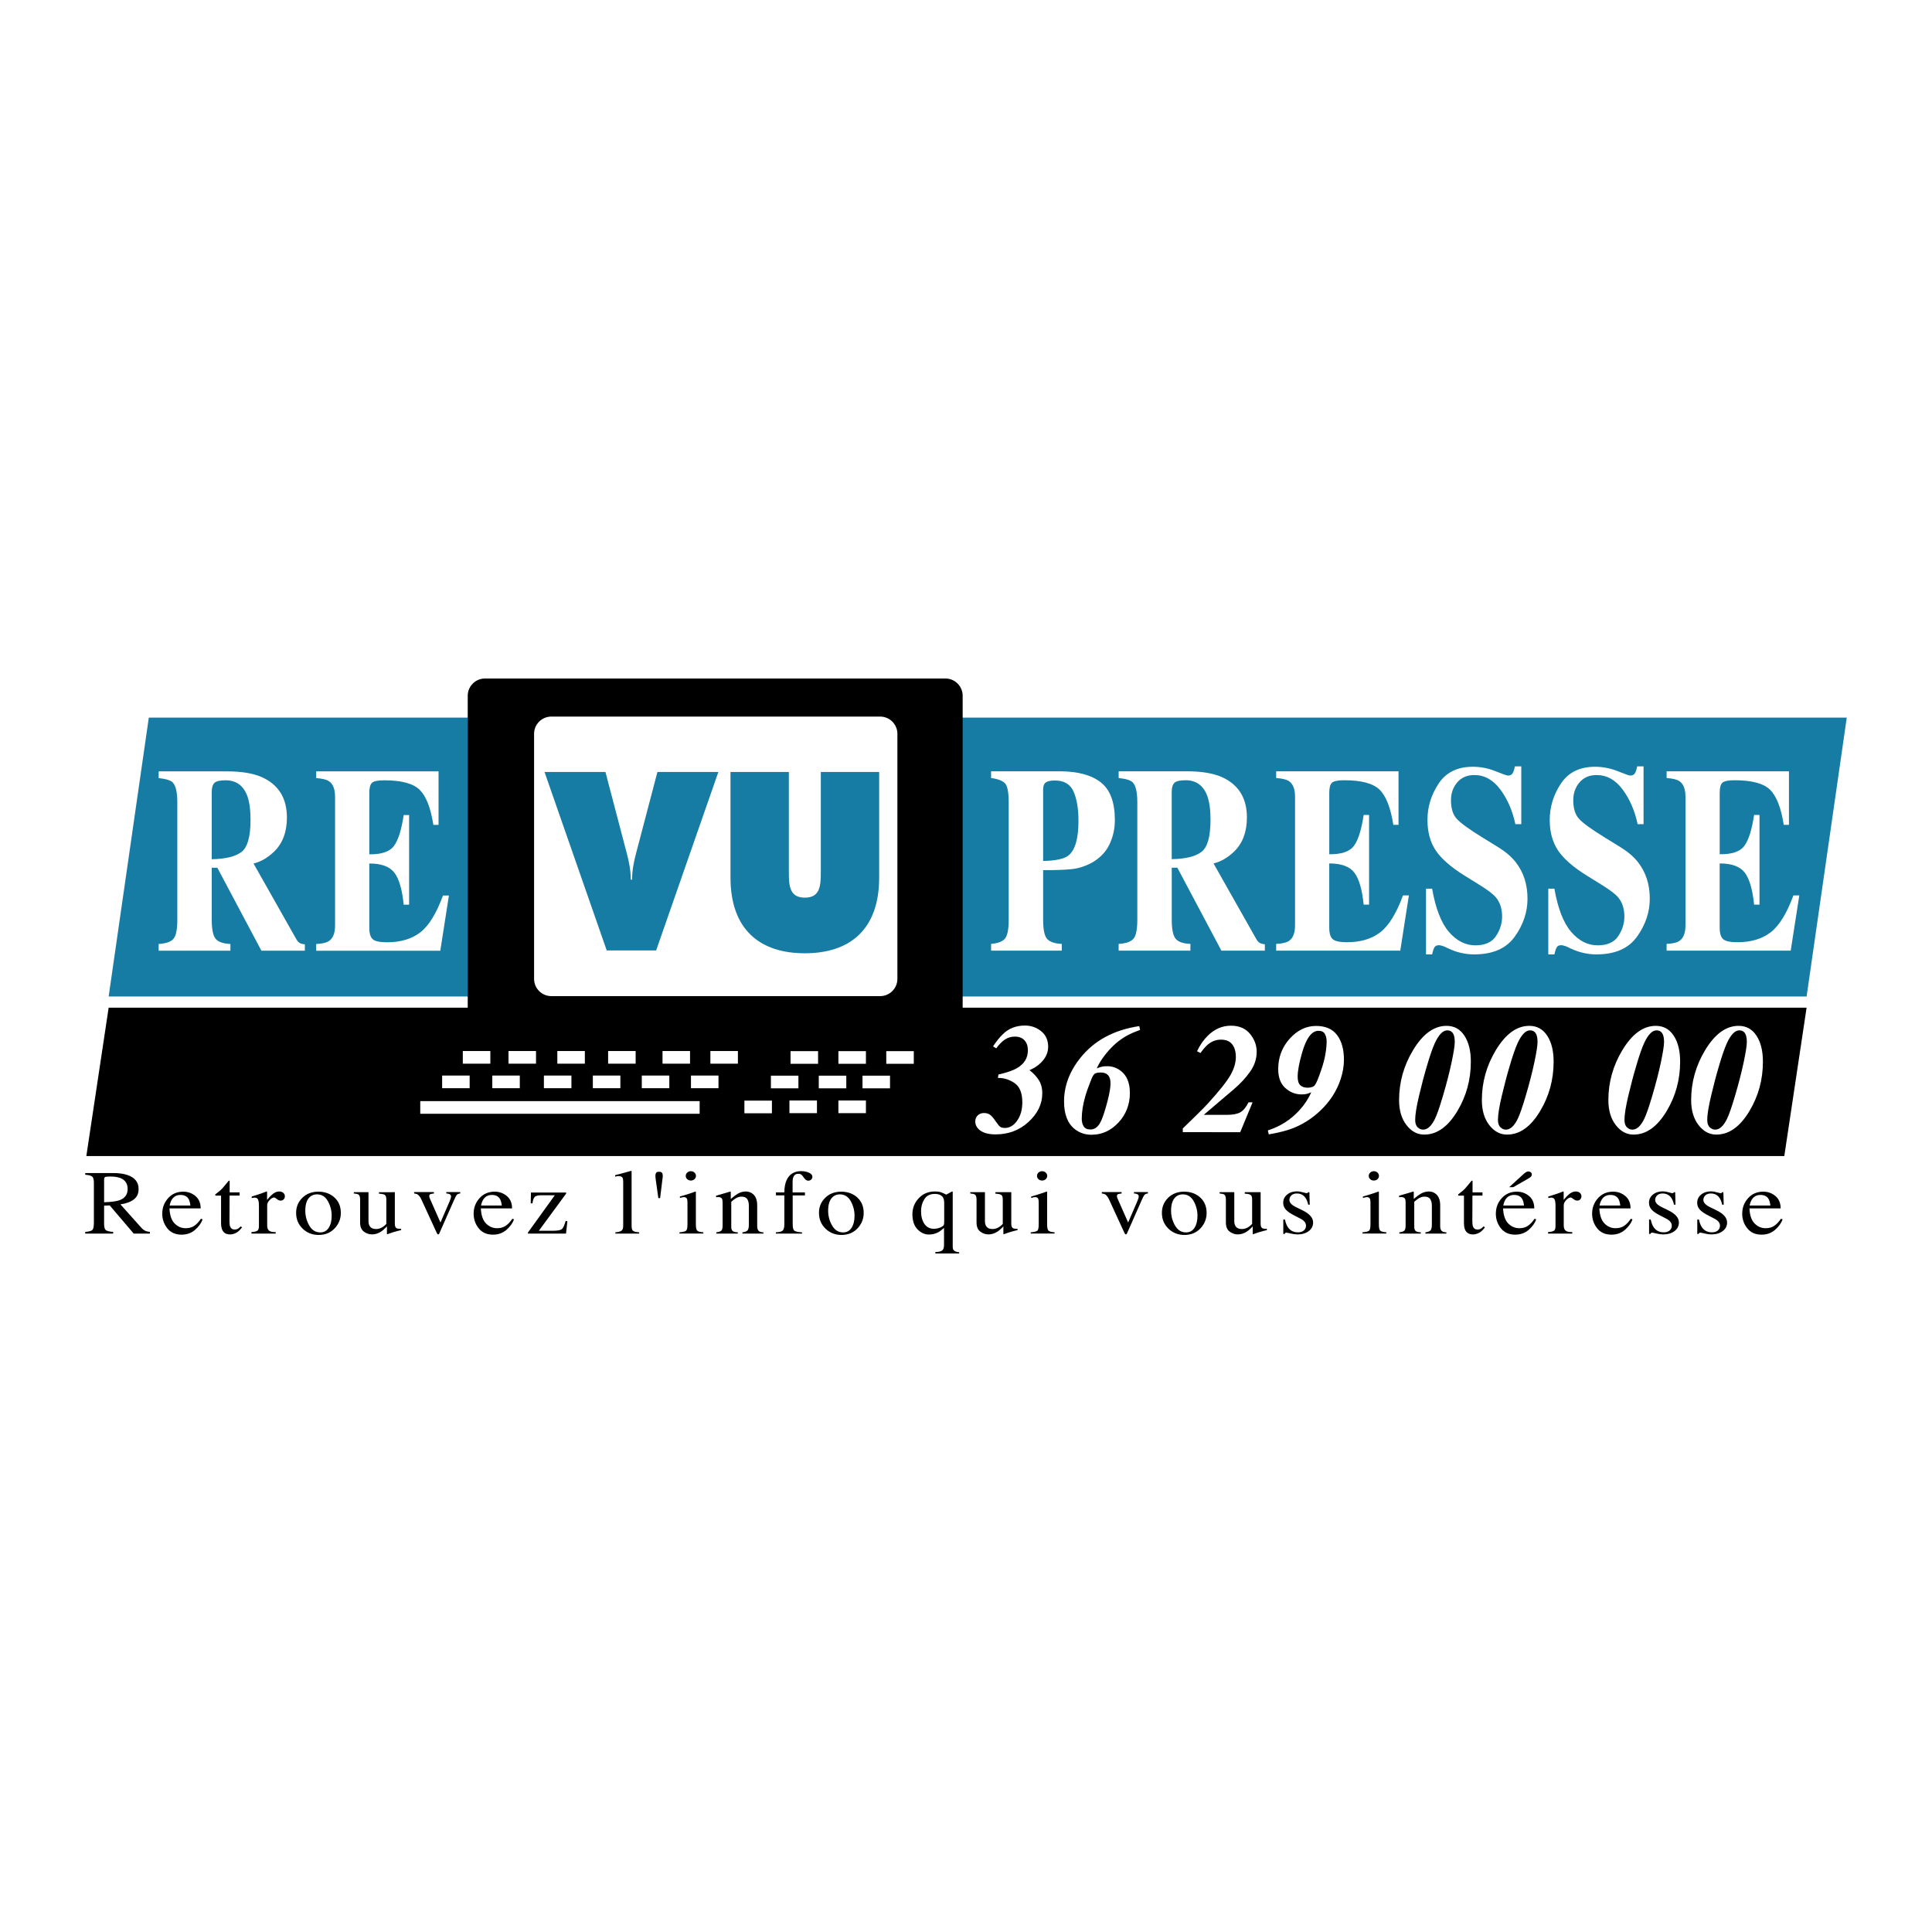 <?xml version="1.0" encoding="utf-8"?>
<!-- Generator: Adobe Illustrator 13.0.0, SVG Export Plug-In . SVG Version: 6.00 Build 14948)  -->
<!DOCTYPE svg PUBLIC "-//W3C//DTD SVG 1.0//EN" "http://www.w3.org/TR/2001/REC-SVG-20010904/DTD/svg10.dtd">
<svg version="1.0" id="Layer_1" xmlns="http://www.w3.org/2000/svg" xmlns:xlink="http://www.w3.org/1999/xlink" x="0px" y="0px"
	 width="192.756px" height="192.756px" viewBox="0 0 192.756 192.756" enable-background="new 0 0 192.756 192.756"
	 xml:space="preserve">
<g>
	<polygon fill-rule="evenodd" clip-rule="evenodd" fill="#FFFFFF" points="0,0 192.756,0 192.756,192.756 0,192.756 0,0 	"/>
	<polygon fill-rule="evenodd" clip-rule="evenodd" fill="#167CA3" points="14.847,71.595 10.84,99.422 180.245,99.422 
		184.252,71.595 14.847,71.595 	"/>
	<polygon fill-rule="evenodd" clip-rule="evenodd" points="10.84,100.535 8.614,115.338 178.02,115.338 180.245,100.535 
		10.84,100.535 	"/>
	<path fill-rule="evenodd" clip-rule="evenodd" fill="#FFFFFF" d="M21.127,78.988c0-0.405,0.088-0.696,0.264-0.873
		c0.176-0.176,0.546-0.265,1.112-0.265c1.041,0,1.758,0.504,2.151,1.513c0.228,0.595,0.341,1.405,0.341,2.431
		c0,1.673-0.298,2.74-0.895,3.2c-0.597,0.461-1.587,0.705-2.974,0.731V78.988L21.127,78.988z M22.989,94.853V94.18
		c-0.745-0.034-1.242-0.213-1.49-0.537c-0.249-0.323-0.373-0.95-0.373-1.881v-5.185h0.559l4.396,8.275h4.334v-0.633
		c-0.194-0.017-0.355-0.059-0.486-0.123c-0.131-0.064-0.256-0.2-0.373-0.407l-4.262-7.538c0.724-0.172,1.41-0.569,2.059-1.189
		c0.848-0.828,1.272-1.961,1.272-3.4c0-1.948-0.849-3.297-2.545-4.047c-0.876-0.371-2.021-0.556-3.434-0.556h-6.816v0.672
		c0.724,0.078,1.189,0.22,1.396,0.427c0.31,0.31,0.465,0.979,0.465,2.004v11.701c0,0.982-0.131,1.621-0.393,1.913
		c-0.262,0.293-0.751,0.461-1.469,0.504v0.672H22.989L22.989,94.853z"/>
	<path fill-rule="evenodd" clip-rule="evenodd" fill="#FFFFFF" d="M44.788,89.345h-0.59c-0.662,1.801-1.42,3.03-2.275,3.685
		c-0.855,0.655-1.958,0.982-3.31,0.982c-0.717,0-1.191-0.101-1.422-0.304c-0.231-0.202-0.346-0.584-0.346-1.144v-6.413
		c1.207,0,2.042,0.308,2.508,0.924c0.465,0.617,0.773,1.679,0.925,3.188h0.538v-8.947h-0.538c-0.228,1.5-0.555,2.532-0.982,3.097
		c-0.428,0.564-1.245,0.838-2.451,0.821v-6.128c0-0.5,0.088-0.834,0.264-1.002c0.176-0.168,0.587-0.252,1.236-0.252
		c1.703,0,2.877,0.315,3.522,0.944c0.644,0.629,1.102,1.797,1.37,3.504h0.517v-5.34H31.548v0.672
		c0.613,0.043,1.038,0.147,1.272,0.311c0.407,0.268,0.61,0.789,0.61,1.564v12.813c0,0.759-0.197,1.276-0.589,1.551
		c-0.255,0.181-0.687,0.285-1.293,0.311v0.672h12.381L44.788,89.345L44.788,89.345z"/>
	<path fill-rule="evenodd" clip-rule="evenodd" fill="#FFFFFF" d="M104.073,78.788c0-0.362,0.091-0.605,0.274-0.73
		c0.183-0.125,0.484-0.188,0.904-0.188c0.918,0,1.538,0.371,1.862,1.112s0.486,1.715,0.486,2.922c0,1.768-0.335,2.918-1.003,3.452
		c-0.422,0.336-1.263,0.517-2.524,0.543V78.788L104.073,78.788z M105.935,94.847v-0.673c-0.717-0.034-1.206-0.202-1.468-0.504
		c-0.263-0.302-0.394-0.939-0.394-1.914v-4.939c1.262,0,2.214-0.034,2.855-0.103c0.641-0.069,1.282-0.267,1.924-0.595
		c0.848-0.466,1.456-1.08,1.825-1.843c0.369-0.763,0.554-1.58,0.554-2.45c0-1.785-0.471-3.043-1.412-3.776
		c-0.941-0.732-2.315-1.099-4.122-1.099h-6.816v0.672c0.689,0.095,1.155,0.274,1.396,0.537c0.241,0.263,0.362,0.895,0.362,1.894
		v11.702c0,0.94-0.119,1.562-0.357,1.868c-0.237,0.307-0.705,0.489-1.401,0.549v0.673H105.935L105.935,94.847z"/>
	<path fill-rule="evenodd" clip-rule="evenodd" fill="#FFFFFF" d="M116.904,78.982c0-0.405,0.088-0.696,0.264-0.873
		c0.176-0.176,0.547-0.265,1.112-0.265c1.041,0,1.758,0.504,2.151,1.513c0.228,0.595,0.342,1.405,0.342,2.431
		c0,1.672-0.299,2.739-0.896,3.2c-0.597,0.461-1.587,0.705-2.974,0.73V78.982L116.904,78.982z M118.767,94.847v-0.673
		c-0.745-0.034-1.241-0.213-1.489-0.536c-0.249-0.324-0.373-0.951-0.373-1.881v-5.185h0.559l4.396,8.275h4.334v-0.634
		c-0.193-0.017-0.355-0.058-0.486-0.123c-0.131-0.064-0.256-0.2-0.372-0.407l-4.262-7.538c0.724-0.172,1.41-0.569,2.059-1.189
		c0.848-0.828,1.271-1.961,1.271-3.401c0-1.948-0.848-3.297-2.544-4.047c-0.876-0.371-2.021-0.556-3.435-0.556h-6.816v0.672
		c0.725,0.077,1.189,0.22,1.396,0.426c0.311,0.311,0.466,0.979,0.466,2.004v11.702c0,0.982-0.132,1.621-0.394,1.914
		c-0.262,0.293-0.752,0.461-1.469,0.504v0.673H118.767L118.767,94.847z"/>
	<path fill-rule="evenodd" clip-rule="evenodd" fill="#FFFFFF" d="M140.565,89.338h-0.59c-0.662,1.802-1.421,3.03-2.275,3.685
		c-0.855,0.655-1.959,0.983-3.311,0.983c-0.717,0-1.191-0.102-1.422-0.304c-0.231-0.203-0.347-0.584-0.347-1.144v-6.413
		c1.207,0,2.043,0.308,2.508,0.924c0.466,0.617,0.774,1.679,0.926,3.187h0.538v-8.947h-0.538c-0.228,1.5-0.555,2.532-0.982,3.097
		c-0.428,0.565-1.244,0.838-2.451,0.821v-6.128c0-0.5,0.088-0.834,0.264-1.002s0.588-0.252,1.236-0.252
		c1.703,0,2.877,0.314,3.521,0.944s1.102,1.797,1.371,3.504h0.517v-5.34h-12.205v0.672c0.613,0.043,1.037,0.146,1.272,0.31
		c0.406,0.268,0.609,0.789,0.609,1.565v12.813c0,0.758-0.196,1.276-0.589,1.551c-0.256,0.181-0.687,0.284-1.293,0.31v0.673h12.381
		L140.565,89.338L140.565,89.338z"/>
	<path fill-rule="evenodd" clip-rule="evenodd" fill="#FFFFFF" d="M142.881,95.221c0.062-0.293,0.135-0.519,0.218-0.679
		c0.082-0.159,0.234-0.239,0.455-0.239c0.062,0,0.138,0.011,0.228,0.033s0.183,0.049,0.279,0.084l0.413,0.194
		c0.428,0.207,0.86,0.359,1.299,0.458c0.438,0.1,0.87,0.149,1.298,0.149c1.862,0,3.215-0.592,4.06-1.778
		c0.845-1.185,1.268-2.446,1.268-3.782c0-1.431-0.394-2.646-1.18-3.646c-0.421-0.534-0.986-1.021-1.696-1.461l-1.593-0.983
		c-1.331-0.818-2.189-1.439-2.575-1.862c-0.394-0.414-0.59-1.039-0.59-1.875c0-0.698,0.209-1.29,0.626-1.777
		s0.984-0.731,1.701-0.731c1.021,0,1.888,0.483,2.602,1.448c0.714,0.966,1.212,2.117,1.495,3.452h0.59v-5.766h-0.632
		c-0.055,0.276-0.128,0.498-0.217,0.666c-0.09,0.168-0.252,0.252-0.486,0.252c-0.104,0-0.519-0.146-1.246-0.439
		c-0.728-0.293-1.481-0.439-2.261-0.439c-1.53,0-2.667,0.56-3.408,1.681c-0.741,1.121-1.111,2.328-1.111,3.62
		c0,1.216,0.279,2.237,0.838,3.064s1.521,1.664,2.886,2.509l1.375,0.853c0.855,0.526,1.425,0.953,1.707,1.28
		c0.428,0.5,0.642,1.147,0.642,1.939c0,0.681-0.204,1.33-0.61,1.946c-0.407,0.616-1.094,0.924-2.059,0.924
		c-0.993,0-1.874-0.448-2.643-1.345s-1.326-2.332-1.671-4.306h-0.61v6.555H142.881L142.881,95.221z"/>
	<path fill-rule="evenodd" clip-rule="evenodd" fill="#FFFFFF" d="M155.081,95.221c0.062-0.293,0.135-0.519,0.217-0.679
		c0.083-0.159,0.234-0.239,0.455-0.239c0.062,0,0.138,0.011,0.228,0.033s0.183,0.049,0.279,0.084l0.414,0.194
		c0.427,0.207,0.86,0.359,1.298,0.458c0.438,0.1,0.87,0.149,1.298,0.149c1.862,0,3.215-0.592,4.061-1.778
		c0.845-1.185,1.268-2.446,1.268-3.782c0-1.431-0.394-2.646-1.18-3.646c-0.421-0.534-0.986-1.021-1.696-1.461l-1.593-0.983
		c-1.331-0.818-2.19-1.439-2.576-1.862c-0.393-0.414-0.589-1.039-0.589-1.875c0-0.698,0.208-1.29,0.625-1.777
		s0.984-0.731,1.702-0.731c1.021,0,1.888,0.483,2.602,1.448c0.713,0.966,1.211,2.117,1.494,3.452h0.59v-5.766h-0.631
		c-0.056,0.276-0.128,0.498-0.218,0.666c-0.09,0.168-0.252,0.252-0.485,0.252c-0.104,0-0.52-0.146-1.247-0.439
		c-0.728-0.293-1.48-0.439-2.26-0.439c-1.531,0-2.667,0.56-3.408,1.681c-0.742,1.121-1.112,2.328-1.112,3.62
		c0,1.216,0.279,2.237,0.838,3.064s1.521,1.664,2.886,2.509l1.376,0.853c0.855,0.526,1.424,0.953,1.707,1.28
		c0.427,0.5,0.641,1.147,0.641,1.939c0,0.681-0.203,1.33-0.609,1.946c-0.407,0.616-1.094,0.924-2.059,0.924
		c-0.993,0-1.875-0.448-2.644-1.345s-1.325-2.332-1.67-4.306h-0.61v6.555H155.081L155.081,95.221z"/>
	<path fill-rule="evenodd" clip-rule="evenodd" fill="#FFFFFF" d="M179.517,89.338h-0.589c-0.662,1.802-1.421,3.03-2.276,3.685
		c-0.854,0.655-1.958,0.983-3.31,0.983c-0.717,0-1.191-0.102-1.422-0.304c-0.231-0.203-0.347-0.584-0.347-1.144v-6.413
		c1.206,0,2.043,0.308,2.508,0.924c0.466,0.617,0.774,1.679,0.926,3.187h0.538v-8.947h-0.538c-0.228,1.5-0.555,2.532-0.982,3.097
		c-0.428,0.565-1.245,0.838-2.451,0.821v-6.128c0-0.5,0.088-0.834,0.264-1.002s0.588-0.252,1.236-0.252
		c1.703,0,2.877,0.314,3.521,0.944s1.102,1.797,1.37,3.504h0.518v-5.34h-12.205v0.672c0.613,0.043,1.037,0.146,1.272,0.31
		c0.406,0.268,0.61,0.789,0.61,1.565v12.813c0,0.758-0.197,1.276-0.59,1.551c-0.256,0.181-0.687,0.284-1.293,0.31v0.673h12.382
		L179.517,89.338L179.517,89.338z"/>
	<path fill="none" stroke="#FFFFFF" stroke-width="1.262" stroke-miterlimit="2.613" d="M46.175,105.492h2.746 M50.733,105.492
		h2.745 M55.605,105.492h2.746 M60.673,105.492h2.746 M66.1,105.492h2.746 M70.875,105.492h2.746 M44.112,107.939h2.746
		 M49.116,107.939h2.745 M54.265,107.939h2.746 M59.148,107.939h2.746 M64.032,107.939h2.746 M68.938,107.939h2.745 M41.929,110.49
		h27.874"/>
	<path fill-rule="evenodd" clip-rule="evenodd" fill="#FFFFFF" d="M97.301,111.906c0-0.254,0.082-0.461,0.244-0.621
		c0.162-0.158,0.373-0.238,0.632-0.238c0.228,0,0.42,0.053,0.578,0.16c0.157,0.105,0.334,0.303,0.532,0.592l0.221,0.305
		c0.132,0.188,0.248,0.307,0.35,0.357s0.236,0.076,0.403,0.076c0.472,0,0.879-0.242,1.222-0.73c0.343-0.486,0.514-1.1,0.514-1.84
		c0-0.92-0.261-1.555-0.78-1.91s-1.071-0.525-1.655-0.51l0.054-0.342c0.837-0.189,1.456-0.402,1.856-0.641
		c0.721-0.42,1.081-1.012,1.081-1.773c0-0.42-0.113-0.754-0.339-1s-0.544-0.369-0.955-0.369c-0.37,0-0.7,0.096-0.989,0.285
		c-0.289,0.191-0.581,0.486-0.875,0.887l-0.319-0.197c0.34-0.512,0.667-0.918,0.981-1.217c0.578-0.574,1.313-0.861,2.206-0.861
		c0.609,0,1.146,0.189,1.613,0.564s0.7,0.893,0.7,1.551c0,0.479-0.159,0.916-0.476,1.316c-0.317,0.402-0.719,0.713-1.206,0.938
		l-0.183,0.082c0.365,0.275,0.67,0.596,0.913,0.963c0.243,0.369,0.365,0.818,0.365,1.352c0,1.074-0.47,2.035-1.407,2.883
		c-0.898,0.807-1.983,1.211-3.257,1.211c-0.781,0-1.35-0.182-1.705-0.541C97.408,112.418,97.301,112.176,97.301,111.906
		L97.301,111.906z"/>
	<path fill-rule="evenodd" clip-rule="evenodd" fill="#FFFFFF" d="M108.12,112.379c-0.129-0.209-0.193-0.457-0.193-0.746
		c0-0.676,0.113-1.416,0.342-2.223c0.137-0.477,0.348-1.066,0.632-1.773c0.106-0.252,0.21-0.422,0.312-0.506
		c0.102-0.082,0.31-0.125,0.624-0.125c0.411,0,0.69,0.15,0.837,0.449c0.081,0.158,0.122,0.373,0.122,0.646
		c0,0.387-0.094,0.951-0.281,1.697c-0.107,0.416-0.231,0.844-0.373,1.285c-0.162,0.492-0.314,0.848-0.457,1.066
		c-0.238,0.359-0.532,0.539-0.882,0.539C108.477,112.689,108.25,112.586,108.12,112.379L108.12,112.379z M107.812,105.516
		c-1.101,1.363-1.651,2.822-1.651,4.375c0,1.293,0.365,2.221,1.096,2.783c0.472,0.361,1.02,0.541,1.644,0.541
		c1.034,0,1.932-0.406,2.689-1.221s1.138-1.797,1.138-2.949c0-1.02-0.31-1.76-0.929-2.221c-0.4-0.299-0.847-0.449-1.339-0.449
		c-0.213,0-0.394,0.018-0.54,0.053c-0.147,0.035-0.312,0.092-0.494,0.168c0.289-0.66,0.755-1.33,1.399-2.014
		c0.645-0.682,1.39-1.203,2.237-1.562l0.685-0.266l-0.084-0.381C111.137,102.758,109.187,103.805,107.812,105.516L107.812,105.516z"
		/>
	<path fill-rule="evenodd" clip-rule="evenodd" fill="#FFFFFF" d="M118.007,112.957v-0.373c0.147-0.148,0.594-0.582,1.339-1.303
		c0.487-0.471,0.888-0.879,1.202-1.225c1.137-1.252,1.88-2.191,2.229-2.818c0.351-0.627,0.525-1.221,0.525-1.783
		c0-0.52-0.119-0.936-0.357-1.252c-0.239-0.318-0.616-0.477-1.134-0.477c-0.472,0-0.9,0.158-1.286,0.473
		c-0.229,0.188-0.479,0.475-0.753,0.859l-0.343-0.176c0.294-0.623,0.659-1.148,1.096-1.574c0.67-0.65,1.433-0.975,2.29-0.975
		c0.816,0,1.448,0.271,1.895,0.811c0.446,0.541,0.67,1.139,0.67,1.791c0,0.711-0.222,1.377-0.666,1.998
		c-0.443,0.621-0.968,1.189-1.571,1.701l-3.043,2.594h2.306c0.593,0,1.039-0.084,1.339-0.254c0.299-0.17,0.572-0.502,0.821-0.994
		h0.403l-1.232,2.977H118.007L118.007,112.957z"/>
	<path fill-rule="evenodd" clip-rule="evenodd" fill="#FFFFFF" d="M132.238,105.16c-0.081,0.49-0.226,1.035-0.434,1.633
		c-0.273,0.801-0.479,1.289-0.616,1.465s-0.38,0.262-0.73,0.262c-0.305,0-0.545-0.08-0.723-0.242s-0.267-0.449-0.267-0.859
		c0-0.574,0.147-1.371,0.441-2.391c0.421-1.455,0.964-2.184,1.628-2.184c0.315,0,0.53,0.105,0.647,0.312
		c0.116,0.207,0.175,0.457,0.175,0.746C132.36,104.252,132.319,104.672,132.238,105.16L132.238,105.16z M133.402,103.27
		c-0.456-0.607-1.156-0.912-2.1-0.912c-0.989,0-1.865,0.424-2.629,1.273c-0.764,0.852-1.145,1.861-1.145,3.033
		c0,0.832,0.235,1.461,0.707,1.887s1.012,0.639,1.62,0.639c0.214,0,0.384-0.016,0.511-0.049c0.126-0.033,0.278-0.088,0.456-0.164
		c-0.289,0.66-0.695,1.271-1.217,1.834c-0.843,0.918-1.88,1.574-3.112,1.971l0.091,0.396c0.969-0.168,1.748-0.363,2.336-0.586
		c1.04-0.396,1.976-0.99,2.808-1.781c0.959-0.908,1.634-1.951,2.024-3.127c0.223-0.676,0.334-1.322,0.334-1.939
		C134.087,104.703,133.859,103.879,133.402,103.27L133.402,103.27z"/>
	<path fill-rule="evenodd" clip-rule="evenodd" fill="#FFFFFF" d="M141.444,112.473c-0.168-0.154-0.251-0.402-0.251-0.742
		c0-0.518,0.127-1.312,0.38-2.389c0.254-1.074,0.515-2.064,0.784-2.967c0.304-1.041,0.567-1.803,0.791-2.291
		c0.396-0.857,0.809-1.285,1.24-1.285c0.31,0,0.522,0.143,0.64,0.426c0.075,0.178,0.113,0.424,0.113,0.738
		c0,0.355-0.106,1.035-0.319,2.043c-0.213,1.006-0.507,2.145-0.883,3.412c-0.314,1.061-0.573,1.799-0.775,2.215
		c-0.351,0.715-0.744,1.072-1.18,1.072C141.792,112.705,141.611,112.629,141.444,112.473L141.444,112.473z M146.104,103.328
		c-0.429-0.652-1.023-0.979-1.784-0.979c-1.253,0-2.366,0.809-3.34,2.428c-0.929,1.541-1.393,3.203-1.393,4.982
		c0,1.02,0.244,1.848,0.734,2.484c0.489,0.637,1.081,0.955,1.776,0.955c1.268,0,2.371-0.785,3.31-2.357
		c0.893-1.492,1.339-3.131,1.339-4.916C146.747,104.846,146.533,103.98,146.104,103.328L146.104,103.328z"/>
	<path fill-rule="evenodd" clip-rule="evenodd" fill="#FFFFFF" d="M149.703,112.473c-0.168-0.154-0.252-0.402-0.252-0.742
		c0-0.518,0.127-1.312,0.381-2.389c0.254-1.074,0.515-2.064,0.784-2.967c0.304-1.041,0.568-1.803,0.791-2.291
		c0.396-0.857,0.809-1.285,1.24-1.285c0.31,0,0.522,0.143,0.64,0.426c0.075,0.178,0.113,0.424,0.113,0.738
		c0,0.355-0.106,1.035-0.319,2.043c-0.213,1.006-0.508,2.145-0.883,3.412c-0.314,1.061-0.573,1.799-0.776,2.215
		c-0.35,0.715-0.742,1.072-1.179,1.072C150.051,112.705,149.87,112.629,149.703,112.473L149.703,112.473z M154.363,103.328
		c-0.429-0.652-1.023-0.979-1.784-0.979c-1.253,0-2.366,0.809-3.341,2.428c-0.928,1.541-1.392,3.203-1.392,4.982
		c0,1.02,0.244,1.848,0.733,2.484c0.49,0.637,1.082,0.955,1.777,0.955c1.268,0,2.371-0.785,3.31-2.357
		c0.893-1.492,1.339-3.131,1.339-4.916C155.006,104.846,154.792,103.98,154.363,103.328L154.363,103.328z"/>
	<path fill-rule="evenodd" clip-rule="evenodd" fill="#FFFFFF" d="M162.325,112.473c-0.168-0.154-0.251-0.402-0.251-0.742
		c0-0.518,0.126-1.312,0.38-2.389c0.254-1.074,0.515-2.064,0.784-2.967c0.304-1.041,0.567-1.803,0.791-2.291
		c0.396-0.857,0.809-1.285,1.24-1.285c0.31,0,0.522,0.143,0.639,0.426c0.076,0.178,0.114,0.424,0.114,0.738
		c0,0.355-0.106,1.035-0.319,2.043c-0.213,1.006-0.508,2.145-0.883,3.412c-0.314,1.061-0.573,1.799-0.775,2.215
		c-0.351,0.715-0.744,1.072-1.18,1.072C162.672,112.705,162.492,112.629,162.325,112.473L162.325,112.473z M166.985,103.328
		c-0.429-0.652-1.023-0.979-1.784-0.979c-1.254,0-2.366,0.809-3.341,2.428c-0.928,1.541-1.393,3.203-1.393,4.982
		c0,1.02,0.245,1.848,0.735,2.484c0.489,0.637,1.081,0.955,1.776,0.955c1.268,0,2.371-0.785,3.31-2.357
		c0.893-1.492,1.339-3.131,1.339-4.916C167.628,104.846,167.414,103.98,166.985,103.328L166.985,103.328z"/>
	<path fill-rule="evenodd" clip-rule="evenodd" fill="#FFFFFF" d="M170.584,112.473c-0.168-0.154-0.252-0.402-0.252-0.742
		c0-0.518,0.127-1.312,0.381-2.389c0.254-1.074,0.515-2.064,0.784-2.967c0.304-1.041,0.567-1.803,0.791-2.291
		c0.396-0.857,0.809-1.285,1.24-1.285c0.31,0,0.522,0.143,0.639,0.426c0.076,0.178,0.114,0.424,0.114,0.738
		c0,0.355-0.106,1.035-0.319,2.043c-0.213,1.006-0.507,2.145-0.883,3.412c-0.314,1.061-0.573,1.799-0.776,2.215
		c-0.35,0.715-0.743,1.072-1.179,1.072C170.931,112.705,170.751,112.629,170.584,112.473L170.584,112.473z M175.244,103.328
		c-0.429-0.652-1.023-0.979-1.784-0.979c-1.253,0-2.366,0.809-3.341,2.428c-0.928,1.541-1.393,3.203-1.393,4.982
		c0,1.02,0.245,1.848,0.734,2.484c0.49,0.637,1.082,0.955,1.777,0.955c1.268,0,2.371-0.785,3.31-2.357
		c0.893-1.492,1.339-3.131,1.339-4.916C175.887,104.846,175.673,103.98,175.244,103.328L175.244,103.328z"/>
	<path fill="none" stroke="#FFFFFF" stroke-width="1.262" stroke-miterlimit="2.613" d="M78.873,105.504h2.746 M83.648,105.504
		h2.746 M88.423,105.504h2.746 M76.914,107.951h2.745 M81.689,107.951h2.746 M86.051,107.951h2.746 M78.762,110.428h2.746
		 M83.648,110.428h2.746 M74.269,110.441h2.746"/>
	<path fill-rule="evenodd" clip-rule="evenodd" d="M94.322,103.072c0.951,0,1.723-0.771,1.723-1.723V69.417
		c0-0.951-0.771-1.723-1.723-1.723H48.389c-0.951,0-1.723,0.771-1.723,1.723v31.933c0,0.951,0.771,1.723,1.723,1.723H94.322
		L94.322,103.072z"/>
	<path fill-rule="evenodd" clip-rule="evenodd" fill="#FFFFFF" d="M87.811,99.383c0.951,0,1.722-0.771,1.722-1.723V73.215
		c0-0.951-0.771-1.722-1.722-1.722H55.008c-0.951,0-1.723,0.771-1.723,1.722V97.66c0,0.951,0.771,1.723,1.723,1.723H87.811
		L87.811,99.383z"/>
	<path fill-rule="evenodd" clip-rule="evenodd" fill="#167CA3" d="M71.671,77.021l-6.207,17.804h-4.931l-6.206-17.804h6.079
		l2.125,8.099c0.233,0.874,0.403,1.747,0.403,2.645h0.128c0-0.897,0.17-1.771,0.403-2.645l2.126-8.099H71.671L71.671,77.021z"/>
	<path fill-rule="evenodd" clip-rule="evenodd" fill="#167CA3" d="M87.716,77.021v10.531c0,5.194-2.933,7.556-7.418,7.556
		c-4.484,0-7.417-2.361-7.417-7.556V77.021h5.824v9.917c0,1.393,0.042,2.621,1.594,2.621c1.552,0,1.594-1.228,1.594-2.621v-9.917
		H87.716L87.716,77.021z"/>
	<path fill-rule="evenodd" clip-rule="evenodd" d="M10.387,117.699c0-0.137,0.032-0.225,0.095-0.262
		c0.064-0.037,0.238-0.055,0.522-0.055c0.421,0,0.76,0.053,1.015,0.156c0.477,0.193,0.716,0.555,0.716,1.082
		c0,0.551-0.267,0.924-0.799,1.123c-0.311,0.113-0.827,0.182-1.549,0.205V117.699L10.387,117.699z M11.293,123.074v-0.166
		c-0.379-0.029-0.625-0.09-0.738-0.18s-0.169-0.305-0.169-0.645v-1.795l0.559-0.023l2.393,2.809h1.618v-0.166
		c-0.2-0.018-0.363-0.059-0.491-0.125c-0.127-0.064-0.255-0.168-0.382-0.311l-2.069-2.314c0.559-0.076,1-0.236,1.326-0.48
		s0.488-0.592,0.488-1.047c0-0.678-0.366-1.143-1.098-1.395c-0.386-0.135-0.868-0.201-1.446-0.201h-2.78v0.17
		c0.363,0.025,0.597,0.09,0.704,0.189c0.106,0.1,0.159,0.309,0.159,0.631v3.951c0,0.381-0.047,0.623-0.142,0.727
		c-0.095,0.105-0.335,0.174-0.721,0.205v0.166H11.293L11.293,123.074z"/>
	<path fill-rule="evenodd" clip-rule="evenodd" d="M18.81,119.611c0.088,0.145,0.15,0.367,0.186,0.664h-2.069
		c0.046-0.244,0.121-0.445,0.226-0.605c0.196-0.301,0.48-0.451,0.853-0.451C18.382,119.219,18.65,119.35,18.81,119.611
		L18.81,119.611z M16.771,119.545c-0.389,0.434-0.583,0.949-0.583,1.545c0,0.551,0.167,1.035,0.502,1.457
		c0.334,0.422,0.81,0.635,1.424,0.635c0.532,0,0.982-0.162,1.35-0.482s0.619-0.67,0.752-1.047l-0.171-0.055
		c-0.199,0.301-0.417,0.533-0.652,0.695c-0.235,0.164-0.524,0.246-0.868,0.246c-0.425,0-0.792-0.158-1.103-0.473
		c-0.311-0.314-0.482-0.816-0.515-1.506h3.113c0-0.531-0.173-0.943-0.52-1.232c-0.347-0.289-0.75-0.436-1.211-0.436
		C17.666,118.893,17.159,119.109,16.771,119.545L16.771,119.545z"/>
	<path fill-rule="evenodd" clip-rule="evenodd" d="M22.915,118.965h0.99v0.32h-1l-0.01,2.566c0,0.227,0.021,0.398,0.063,0.514
		c0.079,0.205,0.232,0.307,0.461,0.307c0.118,0,0.22-0.025,0.306-0.074c0.087-0.051,0.186-0.131,0.297-0.242l0.127,0.1l-0.108,0.133
		c-0.17,0.209-0.35,0.355-0.539,0.441s-0.373,0.129-0.549,0.129c-0.386,0-0.647-0.156-0.785-0.467
		c-0.075-0.17-0.113-0.404-0.113-0.705v-2.701h-0.534c-0.017-0.008-0.029-0.018-0.037-0.025c-0.008-0.01-0.012-0.021-0.012-0.037
		c0-0.029,0.007-0.053,0.022-0.068c0.015-0.016,0.061-0.055,0.14-0.113c0.225-0.17,0.388-0.307,0.488-0.412s0.334-0.385,0.703-0.836
		c0.042,0,0.068,0.002,0.076,0.01c0.008,0.004,0.012,0.027,0.012,0.066V118.965L22.915,118.965z"/>
	<path fill-rule="evenodd" clip-rule="evenodd" d="M25.088,123.074v-0.148c0.3-0.023,0.5-0.07,0.598-0.145
		c0.098-0.072,0.147-0.227,0.147-0.465v-2.01c0-0.295-0.03-0.504-0.091-0.631c-0.06-0.127-0.171-0.189-0.331-0.189
		c-0.033,0-0.076,0.004-0.13,0.012c-0.054,0.006-0.11,0.016-0.169,0.029v-0.148c0.187-0.059,0.377-0.119,0.574-0.182
		c0.196-0.062,0.332-0.107,0.407-0.135c0.163-0.057,0.332-0.119,0.505-0.191c0.023,0,0.037,0.008,0.042,0.021
		c0.005,0.016,0.007,0.047,0.007,0.094v0.732c0.209-0.266,0.411-0.473,0.605-0.621c0.194-0.148,0.396-0.223,0.605-0.223
		c0.167,0,0.302,0.047,0.407,0.137c0.104,0.09,0.157,0.205,0.157,0.34c0,0.123-0.041,0.225-0.12,0.309
		c-0.08,0.084-0.181,0.125-0.301,0.125c-0.125,0-0.25-0.053-0.375-0.156c-0.126-0.104-0.225-0.156-0.297-0.156
		c-0.114,0-0.255,0.084-0.421,0.252c-0.167,0.168-0.25,0.342-0.25,0.52v2.01c0,0.256,0.065,0.434,0.196,0.533
		s0.348,0.145,0.652,0.139v0.148H25.088L25.088,123.074z"/>
	<path fill-rule="evenodd" clip-rule="evenodd" d="M32.715,119.842c0.251,0.455,0.377,0.939,0.377,1.453
		c0,0.496-0.099,0.898-0.296,1.203c-0.198,0.307-0.479,0.459-0.846,0.459c-0.467,0-0.833-0.229-1.095-0.686
		c-0.263-0.457-0.395-0.951-0.395-1.479c0-0.664,0.163-1.131,0.49-1.4c0.19-0.154,0.414-0.232,0.672-0.232
		C32.099,119.16,32.463,119.389,32.715,119.842L32.715,119.842z M30.195,122.584c0.435,0.418,0.966,0.627,1.594,0.627
		c0.653,0,1.186-0.217,1.598-0.654c0.412-0.438,0.618-0.951,0.618-1.541c0-0.643-0.212-1.156-0.637-1.543s-0.96-0.58-1.608-0.58
		c-0.65,0-1.182,0.205-1.596,0.613c-0.414,0.41-0.62,0.908-0.62,1.5C29.543,121.639,29.76,122.164,30.195,122.584L30.195,122.584z"
		/>
	<path fill-rule="evenodd" clip-rule="evenodd" d="M35.3,119.072c0.235,0.02,0.389,0.057,0.461,0.105
		c0.111,0.082,0.167,0.24,0.167,0.479v2.312c0,0.428,0.127,0.732,0.382,0.914c0.252,0.184,0.52,0.275,0.804,0.275
		c0.311,0,0.605-0.09,0.883-0.268c0.183-0.115,0.386-0.293,0.607-0.535v0.719c0,0.018,0.002,0.033,0.005,0.047
		c0.003,0.012,0.013,0.02,0.029,0.02c0.288-0.102,0.474-0.164,0.559-0.191c0.2-0.059,0.342-0.102,0.427-0.123s0.217-0.055,0.397-0.1
		v-0.125c-0.258,0.008-0.427-0.025-0.507-0.1c-0.08-0.076-0.12-0.215-0.12-0.418v-3.137H37.81v0.146
		c0.294,0.016,0.49,0.059,0.588,0.129c0.098,0.072,0.147,0.223,0.147,0.451v2.441c-0.124,0.131-0.247,0.234-0.368,0.309
		c-0.212,0.133-0.43,0.199-0.652,0.199c-0.324,0-0.546-0.113-0.667-0.338c-0.062-0.121-0.093-0.283-0.093-0.486v-2.852H35.3V119.072
		L35.3,119.072z"/>
	<path fill-rule="evenodd" clip-rule="evenodd" d="M41.316,118.934h1.976v0.139c-0.17,0.018-0.29,0.041-0.36,0.07
		c-0.07,0.031-0.105,0.096-0.105,0.197c0,0.047,0.007,0.092,0.022,0.135s0.04,0.107,0.076,0.189l1.02,2.305l0.882-2.041
		c0.042-0.098,0.083-0.201,0.12-0.309c0.038-0.105,0.056-0.188,0.056-0.244c0-0.115-0.06-0.199-0.181-0.25
		c-0.072-0.027-0.17-0.045-0.294-0.053v-0.139h1.392v0.139c-0.16,0.012-0.275,0.061-0.346,0.145s-0.172,0.279-0.306,0.586
		l-1.417,3.209c-0.026,0.057-0.047,0.094-0.063,0.115c-0.017,0.021-0.04,0.031-0.068,0.031c-0.033,0-0.061-0.018-0.084-0.051
		c-0.023-0.035-0.047-0.076-0.073-0.127l-1.5-3.262c-0.121-0.266-0.25-0.445-0.387-0.541c-0.082-0.053-0.201-0.088-0.358-0.105
		V118.934L41.316,118.934z"/>
	<path fill-rule="evenodd" clip-rule="evenodd" d="M49.877,119.611c0.088,0.145,0.15,0.367,0.187,0.664h-2.069
		c0.045-0.244,0.121-0.445,0.226-0.605c0.196-0.301,0.48-0.451,0.853-0.451C49.449,119.219,49.717,119.35,49.877,119.611
		L49.877,119.611z M47.838,119.545c-0.389,0.434-0.583,0.949-0.583,1.545c0,0.551,0.167,1.035,0.502,1.457s0.81,0.635,1.424,0.635
		c0.533,0,0.983-0.162,1.351-0.482c0.368-0.32,0.619-0.67,0.752-1.047l-0.171-0.055c-0.199,0.301-0.417,0.533-0.652,0.695
		c-0.235,0.164-0.525,0.246-0.868,0.246c-0.425,0-0.792-0.158-1.103-0.473s-0.482-0.816-0.515-1.506h3.113
		c0-0.531-0.173-0.943-0.52-1.232s-0.75-0.436-1.211-0.436C48.733,118.893,48.227,119.109,47.838,119.545L47.838,119.545z"/>
	<path fill-rule="evenodd" clip-rule="evenodd" d="M52.952,120.057h0.172c0.042-0.318,0.118-0.531,0.226-0.643
		c0.107-0.109,0.338-0.164,0.691-0.164h1.313l-2.681,3.721v0.104h3.799l0.137-1.234l-0.172-0.031
		c-0.124,0.434-0.25,0.705-0.377,0.816c-0.127,0.111-0.431,0.168-0.912,0.168h-1.387l2.721-3.707v-0.107h-3.51L52.952,120.057
		L52.952,120.057z"/>
	<path fill-rule="evenodd" clip-rule="evenodd" d="M61.397,123.074v-0.125c0.304-0.027,0.51-0.082,0.618-0.168
		c0.108-0.084,0.162-0.25,0.162-0.496v-4.354c0-0.197-0.018-0.332-0.054-0.406c-0.065-0.125-0.198-0.188-0.397-0.188
		c-0.046,0-0.096,0.004-0.149,0.014c-0.054,0.01-0.122,0.021-0.204,0.041v-0.148c0.441-0.107,0.972-0.25,1.593-0.428
		c0.022,0,0.037,0.01,0.042,0.027s0.007,0.057,0.007,0.115v5.344c0,0.258,0.049,0.426,0.147,0.502
		c0.098,0.074,0.301,0.123,0.608,0.145v0.125H61.397L61.397,123.074z"/>
	<path fill-rule="evenodd" clip-rule="evenodd" d="M65.751,116.906c0.154,0,0.254,0.037,0.302,0.113s0.071,0.18,0.071,0.311
		c0,0.02-0.001,0.041-0.002,0.062c-0.002,0.02-0.009,0.08-0.022,0.182l-0.24,1.961h-0.177l-0.255-1.814
		c-0.01-0.074-0.019-0.146-0.027-0.217c-0.008-0.072-0.012-0.145-0.012-0.219c0-0.092,0.022-0.18,0.066-0.26
		S65.598,116.906,65.751,116.906L65.751,116.906z"/>
	<path fill-rule="evenodd" clip-rule="evenodd" d="M68.417,117.32c0-0.127,0.049-0.238,0.147-0.33
		c0.098-0.092,0.219-0.139,0.363-0.139c0.14,0,0.261,0.047,0.36,0.137s0.15,0.201,0.15,0.332c0,0.129-0.05,0.236-0.15,0.328
		c-0.1,0.09-0.22,0.135-0.36,0.135c-0.144,0-0.265-0.045-0.363-0.135C68.467,117.557,68.417,117.449,68.417,117.32L68.417,117.32z
		 M67.79,123.074v-0.125c0.35-0.029,0.57-0.084,0.662-0.162c0.091-0.08,0.137-0.293,0.137-0.641v-2.125
		c0-0.193-0.015-0.328-0.044-0.402c-0.049-0.121-0.152-0.182-0.309-0.182c-0.036,0-0.071,0.002-0.105,0.008
		c-0.034,0.008-0.133,0.031-0.296,0.072v-0.139l0.21-0.062c0.572-0.17,0.971-0.297,1.196-0.383c0.091-0.035,0.15-0.053,0.177-0.053
		c0.006,0.02,0.009,0.043,0.009,0.066v3.199c0,0.34,0.045,0.551,0.135,0.637c0.089,0.088,0.293,0.143,0.61,0.166v0.125H67.79
		L67.79,123.074z"/>
	<path fill-rule="evenodd" clip-rule="evenodd" d="M73.61,123.074v-0.125c-0.225-0.006-0.391-0.045-0.495-0.119
		c-0.104-0.072-0.157-0.215-0.157-0.43v-2.496c0.177-0.156,0.32-0.27,0.431-0.338c0.2-0.119,0.396-0.178,0.588-0.178
		c0.281,0,0.474,0.084,0.579,0.252s0.157,0.379,0.157,0.635v1.902c0,0.303-0.047,0.5-0.142,0.59c-0.095,0.092-0.262,0.152-0.5,0.182
		v0.125h2.093v-0.125c-0.222-0.004-0.381-0.053-0.476-0.146c-0.095-0.096-0.142-0.25-0.142-0.465v-2.08
		c0-0.58-0.177-0.982-0.529-1.209c-0.183-0.115-0.386-0.174-0.608-0.174c-0.274,0-0.54,0.074-0.794,0.219
		c-0.17,0.096-0.405,0.271-0.706,0.525v-0.654c0-0.027-0.002-0.047-0.007-0.062c-0.004-0.014-0.019-0.021-0.042-0.021l-0.461,0.137
		c-0.5,0.148-0.817,0.242-0.951,0.277v0.156c0.045-0.006,0.084-0.012,0.115-0.014c0.031-0.004,0.061-0.006,0.09-0.006
		c0.193,0,0.32,0.059,0.383,0.17c0.039,0.078,0.059,0.211,0.059,0.402v2.26c0,0.271-0.047,0.449-0.14,0.527
		c-0.093,0.078-0.256,0.131-0.488,0.158v0.125H73.61L73.61,123.074z"/>
	<path fill-rule="evenodd" clip-rule="evenodd" d="M77.406,123.074v-0.125c0.347-0.016,0.574-0.074,0.684-0.176
		c0.109-0.104,0.165-0.318,0.165-0.648v-2.861h-0.838v-0.299h0.838c0-0.469,0.07-0.865,0.21-1.189
		c0.269-0.621,0.76-0.932,1.476-0.932c0.287,0,0.544,0.053,0.772,0.156c0.227,0.104,0.34,0.242,0.34,0.418
		c0,0.098-0.039,0.186-0.118,0.264c-0.078,0.076-0.173,0.115-0.284,0.115c-0.095,0-0.176-0.025-0.245-0.078
		c-0.068-0.051-0.15-0.143-0.245-0.273l-0.083-0.115c-0.046-0.062-0.1-0.115-0.162-0.158s-0.148-0.066-0.26-0.066
		c-0.249,0-0.417,0.113-0.505,0.336c-0.049,0.117-0.073,0.273-0.073,0.467v1.057h1.23v0.299h-1.221v2.861
		c0,0.336,0.049,0.551,0.149,0.643c0.1,0.094,0.36,0.154,0.782,0.182v0.125H77.406L77.406,123.074z"/>
	<path fill-rule="evenodd" clip-rule="evenodd" d="M84.881,119.842c0.251,0.455,0.377,0.939,0.377,1.453
		c0,0.496-0.099,0.898-0.297,1.203c-0.197,0.307-0.479,0.459-0.846,0.459c-0.467,0-0.832-0.229-1.095-0.686
		s-0.395-0.951-0.395-1.479c0-0.664,0.163-1.131,0.49-1.4c0.189-0.154,0.414-0.232,0.672-0.232
		C84.265,119.16,84.629,119.389,84.881,119.842L84.881,119.842z M82.361,122.584c0.435,0.418,0.966,0.627,1.593,0.627
		c0.654,0,1.187-0.217,1.598-0.654c0.412-0.438,0.618-0.951,0.618-1.541c0-0.643-0.212-1.156-0.637-1.543s-0.961-0.58-1.608-0.58
		c-0.65,0-1.182,0.205-1.596,0.613c-0.414,0.41-0.62,0.908-0.62,1.5C81.709,121.639,81.927,122.164,82.361,122.584L82.361,122.584z"
		/>
	<path fill-rule="evenodd" clip-rule="evenodd" d="M92.23,122.111c-0.224-0.324-0.336-0.748-0.336-1.275
		c0-0.447,0.11-0.848,0.331-1.195c0.221-0.35,0.563-0.523,1.027-0.523c0.408,0,0.686,0.117,0.833,0.355
		c0.079,0.131,0.118,0.314,0.118,0.549v1.881c0,0.162-0.016,0.273-0.049,0.334c-0.033,0.059-0.127,0.127-0.284,0.205
		c-0.114,0.057-0.238,0.096-0.371,0.119c-0.132,0.025-0.237,0.037-0.316,0.037C92.772,122.598,92.454,122.436,92.23,122.111
		L92.23,122.111z M91.662,119.547c-0.42,0.449-0.63,0.98-0.63,1.592c0,0.666,0.17,1.17,0.51,1.514s0.714,0.516,1.123,0.516
		c0.343,0,0.652-0.074,0.927-0.219c0.167-0.09,0.364-0.236,0.593-0.441v1.697c0,0.297-0.071,0.488-0.213,0.576
		c-0.143,0.086-0.359,0.129-0.65,0.133v0.146h2.373v-0.123c-0.271-0.025-0.454-0.094-0.549-0.211
		c-0.062-0.076-0.093-0.193-0.093-0.352v-5.42c0-0.031-0.001-0.051-0.005-0.057s-0.013-0.016-0.029-0.027
		c-0.016,0.004-0.039,0.01-0.068,0.021l-0.544,0.295c-0.232-0.119-0.405-0.195-0.52-0.232c-0.17-0.057-0.366-0.084-0.588-0.084
		C92.626,118.871,92.082,119.096,91.662,119.547L91.662,119.547z"/>
	<path fill-rule="evenodd" clip-rule="evenodd" d="M96.803,119.072c0.235,0.02,0.389,0.057,0.46,0.105
		c0.111,0.082,0.167,0.24,0.167,0.479v2.312c0,0.428,0.127,0.732,0.382,0.914c0.252,0.184,0.52,0.275,0.805,0.275
		c0.31,0,0.604-0.09,0.882-0.268c0.183-0.115,0.386-0.293,0.608-0.535v0.719c0,0.018,0.001,0.033,0.005,0.047
		c0.003,0.012,0.013,0.02,0.029,0.02c0.287-0.102,0.474-0.164,0.559-0.191c0.199-0.059,0.342-0.102,0.427-0.123
		s0.217-0.055,0.397-0.1v-0.125c-0.259,0.008-0.428-0.025-0.508-0.1c-0.08-0.076-0.12-0.215-0.12-0.418v-3.137h-1.583v0.146
		c0.294,0.016,0.49,0.059,0.588,0.129c0.098,0.072,0.146,0.223,0.146,0.451v2.441c-0.124,0.131-0.246,0.234-0.367,0.309
		c-0.213,0.133-0.43,0.199-0.652,0.199c-0.323,0-0.546-0.113-0.666-0.338c-0.062-0.121-0.094-0.283-0.094-0.486v-2.852h-1.465
		V119.072L96.803,119.072z"/>
	<path fill-rule="evenodd" clip-rule="evenodd" d="M103.462,117.32c0-0.127,0.049-0.238,0.147-0.33
		c0.098-0.092,0.219-0.139,0.362-0.139c0.141,0,0.261,0.047,0.36,0.137s0.149,0.201,0.149,0.332c0,0.129-0.05,0.236-0.149,0.328
		c-0.1,0.09-0.22,0.135-0.36,0.135c-0.144,0-0.265-0.045-0.362-0.135C103.511,117.557,103.462,117.449,103.462,117.32
		L103.462,117.32z M102.835,123.074v-0.125c0.349-0.029,0.569-0.084,0.661-0.162c0.092-0.08,0.137-0.293,0.137-0.641v-2.125
		c0-0.193-0.015-0.328-0.044-0.402c-0.049-0.121-0.151-0.182-0.309-0.182c-0.036,0-0.07,0.002-0.105,0.008
		c-0.034,0.008-0.133,0.031-0.296,0.072v-0.139l0.21-0.062c0.572-0.17,0.971-0.297,1.196-0.383c0.092-0.035,0.15-0.053,0.177-0.053
		c0.006,0.02,0.01,0.043,0.01,0.066v3.199c0,0.34,0.045,0.551,0.135,0.637c0.09,0.088,0.293,0.143,0.61,0.166v0.125H102.835
		L102.835,123.074z"/>
	<path fill-rule="evenodd" clip-rule="evenodd" d="M109.926,118.934h1.976v0.139c-0.17,0.018-0.29,0.041-0.36,0.07
		c-0.07,0.031-0.105,0.096-0.105,0.197c0,0.047,0.008,0.092,0.022,0.135s0.04,0.107,0.076,0.189l1.02,2.305l0.882-2.041
		c0.043-0.098,0.083-0.201,0.12-0.309c0.038-0.105,0.057-0.188,0.057-0.244c0-0.115-0.061-0.199-0.182-0.25
		c-0.071-0.027-0.17-0.045-0.294-0.053v-0.139h1.393v0.139c-0.16,0.012-0.275,0.061-0.346,0.145s-0.172,0.279-0.307,0.586
		l-1.417,3.209c-0.025,0.057-0.047,0.094-0.063,0.115s-0.039,0.031-0.068,0.031c-0.033,0-0.061-0.018-0.083-0.051
		c-0.023-0.035-0.048-0.076-0.074-0.127l-1.5-3.262c-0.121-0.266-0.25-0.445-0.388-0.541c-0.081-0.053-0.2-0.088-0.357-0.105
		V118.934L109.926,118.934z"/>
	<path fill-rule="evenodd" clip-rule="evenodd" d="M119.095,119.842c0.251,0.455,0.378,0.939,0.378,1.453
		c0,0.496-0.1,0.898-0.297,1.203c-0.198,0.307-0.479,0.459-0.846,0.459c-0.468,0-0.833-0.229-1.096-0.686
		c-0.264-0.457-0.395-0.951-0.395-1.479c0-0.664,0.163-1.131,0.49-1.4c0.189-0.154,0.413-0.232,0.671-0.232
		C118.479,119.16,118.843,119.389,119.095,119.842L119.095,119.842z M116.575,122.584c0.435,0.418,0.966,0.627,1.593,0.627
		c0.653,0,1.187-0.217,1.599-0.654c0.411-0.438,0.617-0.951,0.617-1.541c0-0.643-0.212-1.156-0.638-1.543
		c-0.425-0.387-0.96-0.58-1.607-0.58c-0.65,0-1.183,0.205-1.596,0.613c-0.413,0.41-0.62,0.908-0.62,1.5
		C115.923,121.639,116.14,122.164,116.575,122.584L116.575,122.584z"/>
	<path fill-rule="evenodd" clip-rule="evenodd" d="M121.68,119.072c0.235,0.02,0.389,0.057,0.461,0.105
		c0.111,0.082,0.166,0.24,0.166,0.479v2.312c0,0.428,0.128,0.732,0.383,0.914c0.252,0.184,0.52,0.275,0.804,0.275
		c0.311,0,0.604-0.09,0.883-0.268c0.183-0.115,0.386-0.293,0.607-0.535v0.719c0,0.018,0.002,0.033,0.005,0.047
		c0.004,0.012,0.013,0.02,0.029,0.02c0.288-0.102,0.475-0.164,0.56-0.191c0.199-0.059,0.341-0.102,0.427-0.123
		c0.084-0.021,0.217-0.055,0.396-0.1v-0.125c-0.259,0.008-0.428-0.025-0.508-0.1c-0.08-0.076-0.119-0.215-0.119-0.418v-3.137h-1.584
		v0.146c0.294,0.016,0.49,0.059,0.588,0.129c0.099,0.072,0.147,0.223,0.147,0.451v2.441c-0.124,0.131-0.247,0.234-0.367,0.309
		c-0.213,0.133-0.431,0.199-0.652,0.199c-0.324,0-0.546-0.113-0.667-0.338c-0.062-0.121-0.093-0.283-0.093-0.486v-2.852h-1.466
		V119.072L121.68,119.072z"/>
	<path fill-rule="evenodd" clip-rule="evenodd" d="M128.162,123.109c0.016-0.035,0.039-0.066,0.068-0.092s0.063-0.037,0.103-0.037
		c0.046,0,0.193,0.029,0.441,0.088c0.249,0.061,0.471,0.09,0.667,0.09c0.467,0,0.846-0.111,1.135-0.334s0.434-0.51,0.434-0.859
		c0-0.459-0.348-0.859-1.044-1.205l-0.646-0.316c-0.452-0.213-0.677-0.457-0.677-0.73c0-0.172,0.064-0.322,0.196-0.449
		c0.13-0.127,0.31-0.191,0.539-0.191c0.382,0,0.674,0.148,0.877,0.445c0.111,0.16,0.199,0.385,0.265,0.672h0.152l-0.034-1.242
		h-0.118c-0.02,0.033-0.042,0.057-0.068,0.07c-0.026,0.016-0.068,0.023-0.127,0.023c-0.026,0-0.144-0.029-0.352-0.09
		c-0.207-0.059-0.397-0.09-0.57-0.09c-0.396,0-0.725,0.107-0.985,0.322c-0.262,0.213-0.393,0.486-0.393,0.82
		c0,0.27,0.095,0.504,0.284,0.703s0.485,0.396,0.888,0.594l0.549,0.285c0.206,0.109,0.35,0.223,0.432,0.338
		c0.081,0.115,0.123,0.236,0.123,0.361c0,0.195-0.071,0.355-0.214,0.479c-0.142,0.123-0.336,0.186-0.581,0.186
		c-0.441,0-0.776-0.166-1.005-0.5c-0.127-0.18-0.229-0.441-0.304-0.779h-0.162v1.439H128.162L128.162,123.109z"/>
	<path fill-rule="evenodd" clip-rule="evenodd" d="M136.56,117.32c0-0.127,0.05-0.238,0.147-0.33s0.219-0.139,0.362-0.139
		c0.141,0,0.261,0.047,0.36,0.137s0.149,0.201,0.149,0.332c0,0.129-0.05,0.236-0.149,0.328c-0.1,0.09-0.22,0.135-0.36,0.135
		c-0.144,0-0.265-0.045-0.362-0.135C136.609,117.557,136.56,117.449,136.56,117.32L136.56,117.32z M135.933,123.074v-0.125
		c0.35-0.029,0.57-0.084,0.662-0.162c0.091-0.08,0.137-0.293,0.137-0.641v-2.125c0-0.193-0.015-0.328-0.044-0.402
		c-0.049-0.121-0.152-0.182-0.309-0.182c-0.036,0-0.071,0.002-0.105,0.008c-0.034,0.008-0.134,0.031-0.297,0.072v-0.139l0.211-0.062
		c0.571-0.17,0.971-0.297,1.196-0.383c0.091-0.035,0.149-0.053,0.177-0.053c0.006,0.02,0.009,0.043,0.009,0.066v3.199
		c0,0.34,0.045,0.551,0.136,0.637c0.09,0.088,0.293,0.143,0.609,0.166v0.125H135.933L135.933,123.074z"/>
	<path fill-rule="evenodd" clip-rule="evenodd" d="M141.753,123.074v-0.125c-0.226-0.006-0.391-0.045-0.495-0.119
		c-0.104-0.072-0.157-0.215-0.157-0.43v-2.496c0.177-0.156,0.32-0.27,0.432-0.338c0.199-0.119,0.396-0.178,0.588-0.178
		c0.281,0,0.475,0.084,0.579,0.252s0.157,0.379,0.157,0.635v1.902c0,0.303-0.048,0.5-0.143,0.59c-0.095,0.092-0.262,0.152-0.5,0.182
		v0.125h2.093v-0.125c-0.222-0.004-0.381-0.053-0.476-0.146c-0.095-0.096-0.142-0.25-0.142-0.465v-2.08
		c0-0.58-0.177-0.982-0.529-1.209c-0.184-0.115-0.386-0.174-0.608-0.174c-0.274,0-0.539,0.074-0.794,0.219
		c-0.17,0.096-0.405,0.271-0.706,0.525v-0.654c0-0.027-0.002-0.047-0.008-0.062c-0.005-0.014-0.019-0.021-0.041-0.021l-0.461,0.137
		c-0.5,0.148-0.817,0.242-0.951,0.277v0.156c0.046-0.006,0.084-0.012,0.115-0.014c0.031-0.004,0.062-0.006,0.091-0.006
		c0.192,0,0.32,0.059,0.383,0.17c0.039,0.078,0.059,0.211,0.059,0.402v2.26c0,0.271-0.047,0.449-0.14,0.527
		c-0.094,0.078-0.256,0.131-0.488,0.158v0.125H141.753L141.753,123.074z"/>
	<path fill-rule="evenodd" clip-rule="evenodd" d="M146.916,118.965h0.99v0.32h-1l-0.01,2.566c0,0.227,0.021,0.398,0.064,0.514
		c0.078,0.205,0.231,0.307,0.46,0.307c0.118,0,0.221-0.025,0.307-0.074c0.087-0.051,0.186-0.131,0.297-0.242l0.127,0.1l-0.107,0.133
		c-0.17,0.209-0.35,0.355-0.539,0.441c-0.19,0.086-0.372,0.129-0.549,0.129c-0.386,0-0.647-0.156-0.784-0.467
		c-0.076-0.17-0.113-0.404-0.113-0.705v-2.701h-0.534c-0.017-0.008-0.028-0.018-0.037-0.025c-0.008-0.01-0.012-0.021-0.012-0.037
		c0-0.029,0.007-0.053,0.021-0.068s0.062-0.055,0.14-0.113c0.226-0.17,0.389-0.307,0.488-0.412s0.334-0.385,0.703-0.836
		c0.042,0,0.067,0.002,0.076,0.01c0.008,0.004,0.012,0.027,0.012,0.066V118.965L146.916,118.965z"/>
	<path fill-rule="evenodd" clip-rule="evenodd" d="M151.864,119.611c0.089,0.145,0.15,0.367,0.187,0.664h-2.069
		c0.046-0.244,0.121-0.445,0.226-0.605c0.196-0.301,0.48-0.451,0.854-0.451C151.437,119.219,151.704,119.35,151.864,119.611
		L151.864,119.611z M149.825,119.545c-0.39,0.434-0.584,0.949-0.584,1.545c0,0.551,0.168,1.035,0.503,1.457s0.81,0.635,1.424,0.635
		c0.533,0,0.983-0.162,1.351-0.482c0.368-0.32,0.619-0.67,0.753-1.047l-0.172-0.055c-0.199,0.301-0.416,0.533-0.652,0.695
		c-0.235,0.164-0.524,0.246-0.867,0.246c-0.425,0-0.793-0.158-1.104-0.473s-0.481-0.816-0.515-1.506h3.113
		c0-0.531-0.174-0.943-0.52-1.232c-0.347-0.289-0.75-0.436-1.211-0.436C150.721,118.893,150.214,119.109,149.825,119.545
		L149.825,119.545z M152.725,116.957c-0.07-0.055-0.148-0.082-0.233-0.082c-0.088,0-0.171,0.025-0.249,0.076
		c-0.079,0.051-0.145,0.1-0.196,0.146l-1.476,1.35h0.406l1.545-0.887c0.101-0.059,0.178-0.117,0.23-0.174
		c0.052-0.057,0.078-0.127,0.078-0.213C152.83,117.084,152.795,117.012,152.725,116.957L152.725,116.957z"/>
	<path fill-rule="evenodd" clip-rule="evenodd" d="M154.449,123.074v-0.148c0.301-0.023,0.5-0.07,0.598-0.145
		c0.099-0.072,0.147-0.227,0.147-0.465v-2.01c0-0.295-0.03-0.504-0.091-0.631s-0.171-0.189-0.331-0.189
		c-0.032,0-0.075,0.004-0.13,0.012c-0.054,0.006-0.11,0.016-0.169,0.029v-0.148c0.187-0.059,0.378-0.119,0.573-0.182
		c0.196-0.062,0.332-0.107,0.407-0.135c0.163-0.057,0.332-0.119,0.505-0.191c0.022,0,0.037,0.008,0.042,0.021
		c0.005,0.016,0.007,0.047,0.007,0.094v0.732c0.21-0.266,0.411-0.473,0.605-0.621c0.195-0.148,0.396-0.223,0.605-0.223
		c0.167,0,0.303,0.047,0.407,0.137s0.156,0.205,0.156,0.34c0,0.123-0.039,0.225-0.119,0.309s-0.181,0.125-0.302,0.125
		c-0.124,0-0.249-0.053-0.375-0.156s-0.225-0.156-0.297-0.156c-0.114,0-0.255,0.084-0.422,0.252c-0.166,0.168-0.25,0.342-0.25,0.52
		v2.01c0,0.256,0.065,0.434,0.196,0.533s0.349,0.145,0.652,0.139v0.148H154.449L154.449,123.074z"/>
	<path fill-rule="evenodd" clip-rule="evenodd" d="M161.469,119.611c0.088,0.145,0.149,0.367,0.186,0.664h-2.068
		c0.046-0.244,0.121-0.445,0.226-0.605c0.196-0.301,0.48-0.451,0.853-0.451C161.04,119.219,161.309,119.35,161.469,119.611
		L161.469,119.611z M159.429,119.545c-0.389,0.434-0.583,0.949-0.583,1.545c0,0.551,0.167,1.035,0.503,1.457
		c0.334,0.422,0.81,0.635,1.424,0.635c0.532,0,0.982-0.162,1.351-0.482c0.367-0.32,0.618-0.67,0.752-1.047l-0.171-0.055
		c-0.2,0.301-0.417,0.533-0.652,0.695c-0.235,0.164-0.524,0.246-0.868,0.246c-0.425,0-0.792-0.158-1.103-0.473
		s-0.482-0.816-0.515-1.506h3.113c0-0.531-0.174-0.943-0.521-1.232s-0.75-0.436-1.211-0.436
		C160.324,118.893,159.818,119.109,159.429,119.545L159.429,119.545z"/>
	<path fill-rule="evenodd" clip-rule="evenodd" d="M164.656,123.109c0.017-0.035,0.039-0.066,0.068-0.092s0.064-0.037,0.104-0.037
		c0.046,0,0.192,0.029,0.44,0.088c0.249,0.061,0.471,0.09,0.667,0.09c0.467,0,0.846-0.111,1.135-0.334s0.434-0.51,0.434-0.859
		c0-0.459-0.348-0.859-1.044-1.205l-0.646-0.316c-0.451-0.213-0.677-0.457-0.677-0.73c0-0.172,0.065-0.322,0.196-0.449
		s0.311-0.191,0.539-0.191c0.382,0,0.675,0.148,0.878,0.445c0.11,0.16,0.199,0.385,0.264,0.672h0.152l-0.034-1.242h-0.118
		c-0.02,0.033-0.042,0.057-0.068,0.07c-0.026,0.016-0.068,0.023-0.127,0.023c-0.026,0-0.144-0.029-0.351-0.09
		c-0.208-0.059-0.398-0.09-0.571-0.09c-0.396,0-0.724,0.107-0.985,0.322c-0.262,0.213-0.393,0.486-0.393,0.82
		c0,0.27,0.095,0.504,0.285,0.703c0.189,0.199,0.484,0.396,0.887,0.594l0.55,0.285c0.205,0.109,0.35,0.223,0.431,0.338
		c0.082,0.115,0.123,0.236,0.123,0.361c0,0.195-0.071,0.355-0.214,0.479c-0.142,0.123-0.335,0.186-0.581,0.186
		c-0.44,0-0.775-0.166-1.005-0.5c-0.127-0.18-0.229-0.441-0.304-0.779h-0.162v1.439H164.656L164.656,123.109z"/>
	<path fill-rule="evenodd" clip-rule="evenodd" d="M169.465,123.109c0.016-0.035,0.039-0.066,0.068-0.092s0.063-0.037,0.103-0.037
		c0.046,0,0.193,0.029,0.441,0.088c0.248,0.061,0.471,0.09,0.667,0.09c0.467,0,0.846-0.111,1.135-0.334s0.434-0.51,0.434-0.859
		c0-0.459-0.348-0.859-1.044-1.205l-0.647-0.316c-0.451-0.213-0.677-0.457-0.677-0.73c0-0.172,0.065-0.322,0.196-0.449
		s0.311-0.191,0.539-0.191c0.383,0,0.676,0.148,0.878,0.445c0.111,0.16,0.199,0.385,0.265,0.672h0.152l-0.034-1.242h-0.118
		c-0.02,0.033-0.042,0.057-0.068,0.07c-0.026,0.016-0.068,0.023-0.128,0.023c-0.026,0-0.143-0.029-0.351-0.09
		c-0.207-0.059-0.397-0.09-0.57-0.09c-0.396,0-0.725,0.107-0.985,0.322c-0.262,0.213-0.393,0.486-0.393,0.82
		c0,0.27,0.095,0.504,0.284,0.703s0.485,0.396,0.888,0.594l0.549,0.285c0.206,0.109,0.35,0.223,0.432,0.338
		c0.081,0.115,0.122,0.236,0.122,0.361c0,0.195-0.071,0.355-0.213,0.479c-0.143,0.123-0.336,0.186-0.581,0.186
		c-0.441,0-0.776-0.166-1.005-0.5c-0.128-0.18-0.229-0.441-0.304-0.779h-0.162v1.439H169.465L169.465,123.109z"/>
	<path fill-rule="evenodd" clip-rule="evenodd" d="M176.444,119.611c0.088,0.145,0.15,0.367,0.187,0.664h-2.069
		c0.046-0.244,0.121-0.445,0.226-0.605c0.196-0.301,0.48-0.451,0.854-0.451C176.016,119.219,176.284,119.35,176.444,119.611
		L176.444,119.611z M174.404,119.545c-0.389,0.434-0.583,0.949-0.583,1.545c0,0.551,0.168,1.035,0.503,1.457s0.81,0.635,1.424,0.635
		c0.532,0,0.982-0.162,1.351-0.482s0.618-0.67,0.753-1.047l-0.172-0.055c-0.199,0.301-0.417,0.533-0.652,0.695
		c-0.235,0.164-0.524,0.246-0.867,0.246c-0.425,0-0.793-0.158-1.104-0.473s-0.481-0.816-0.515-1.506h3.113
		c0-0.531-0.174-0.943-0.52-1.232c-0.347-0.289-0.75-0.436-1.211-0.436C175.3,118.893,174.794,119.109,174.404,119.545
		L174.404,119.545z"/>
</g>
</svg>

